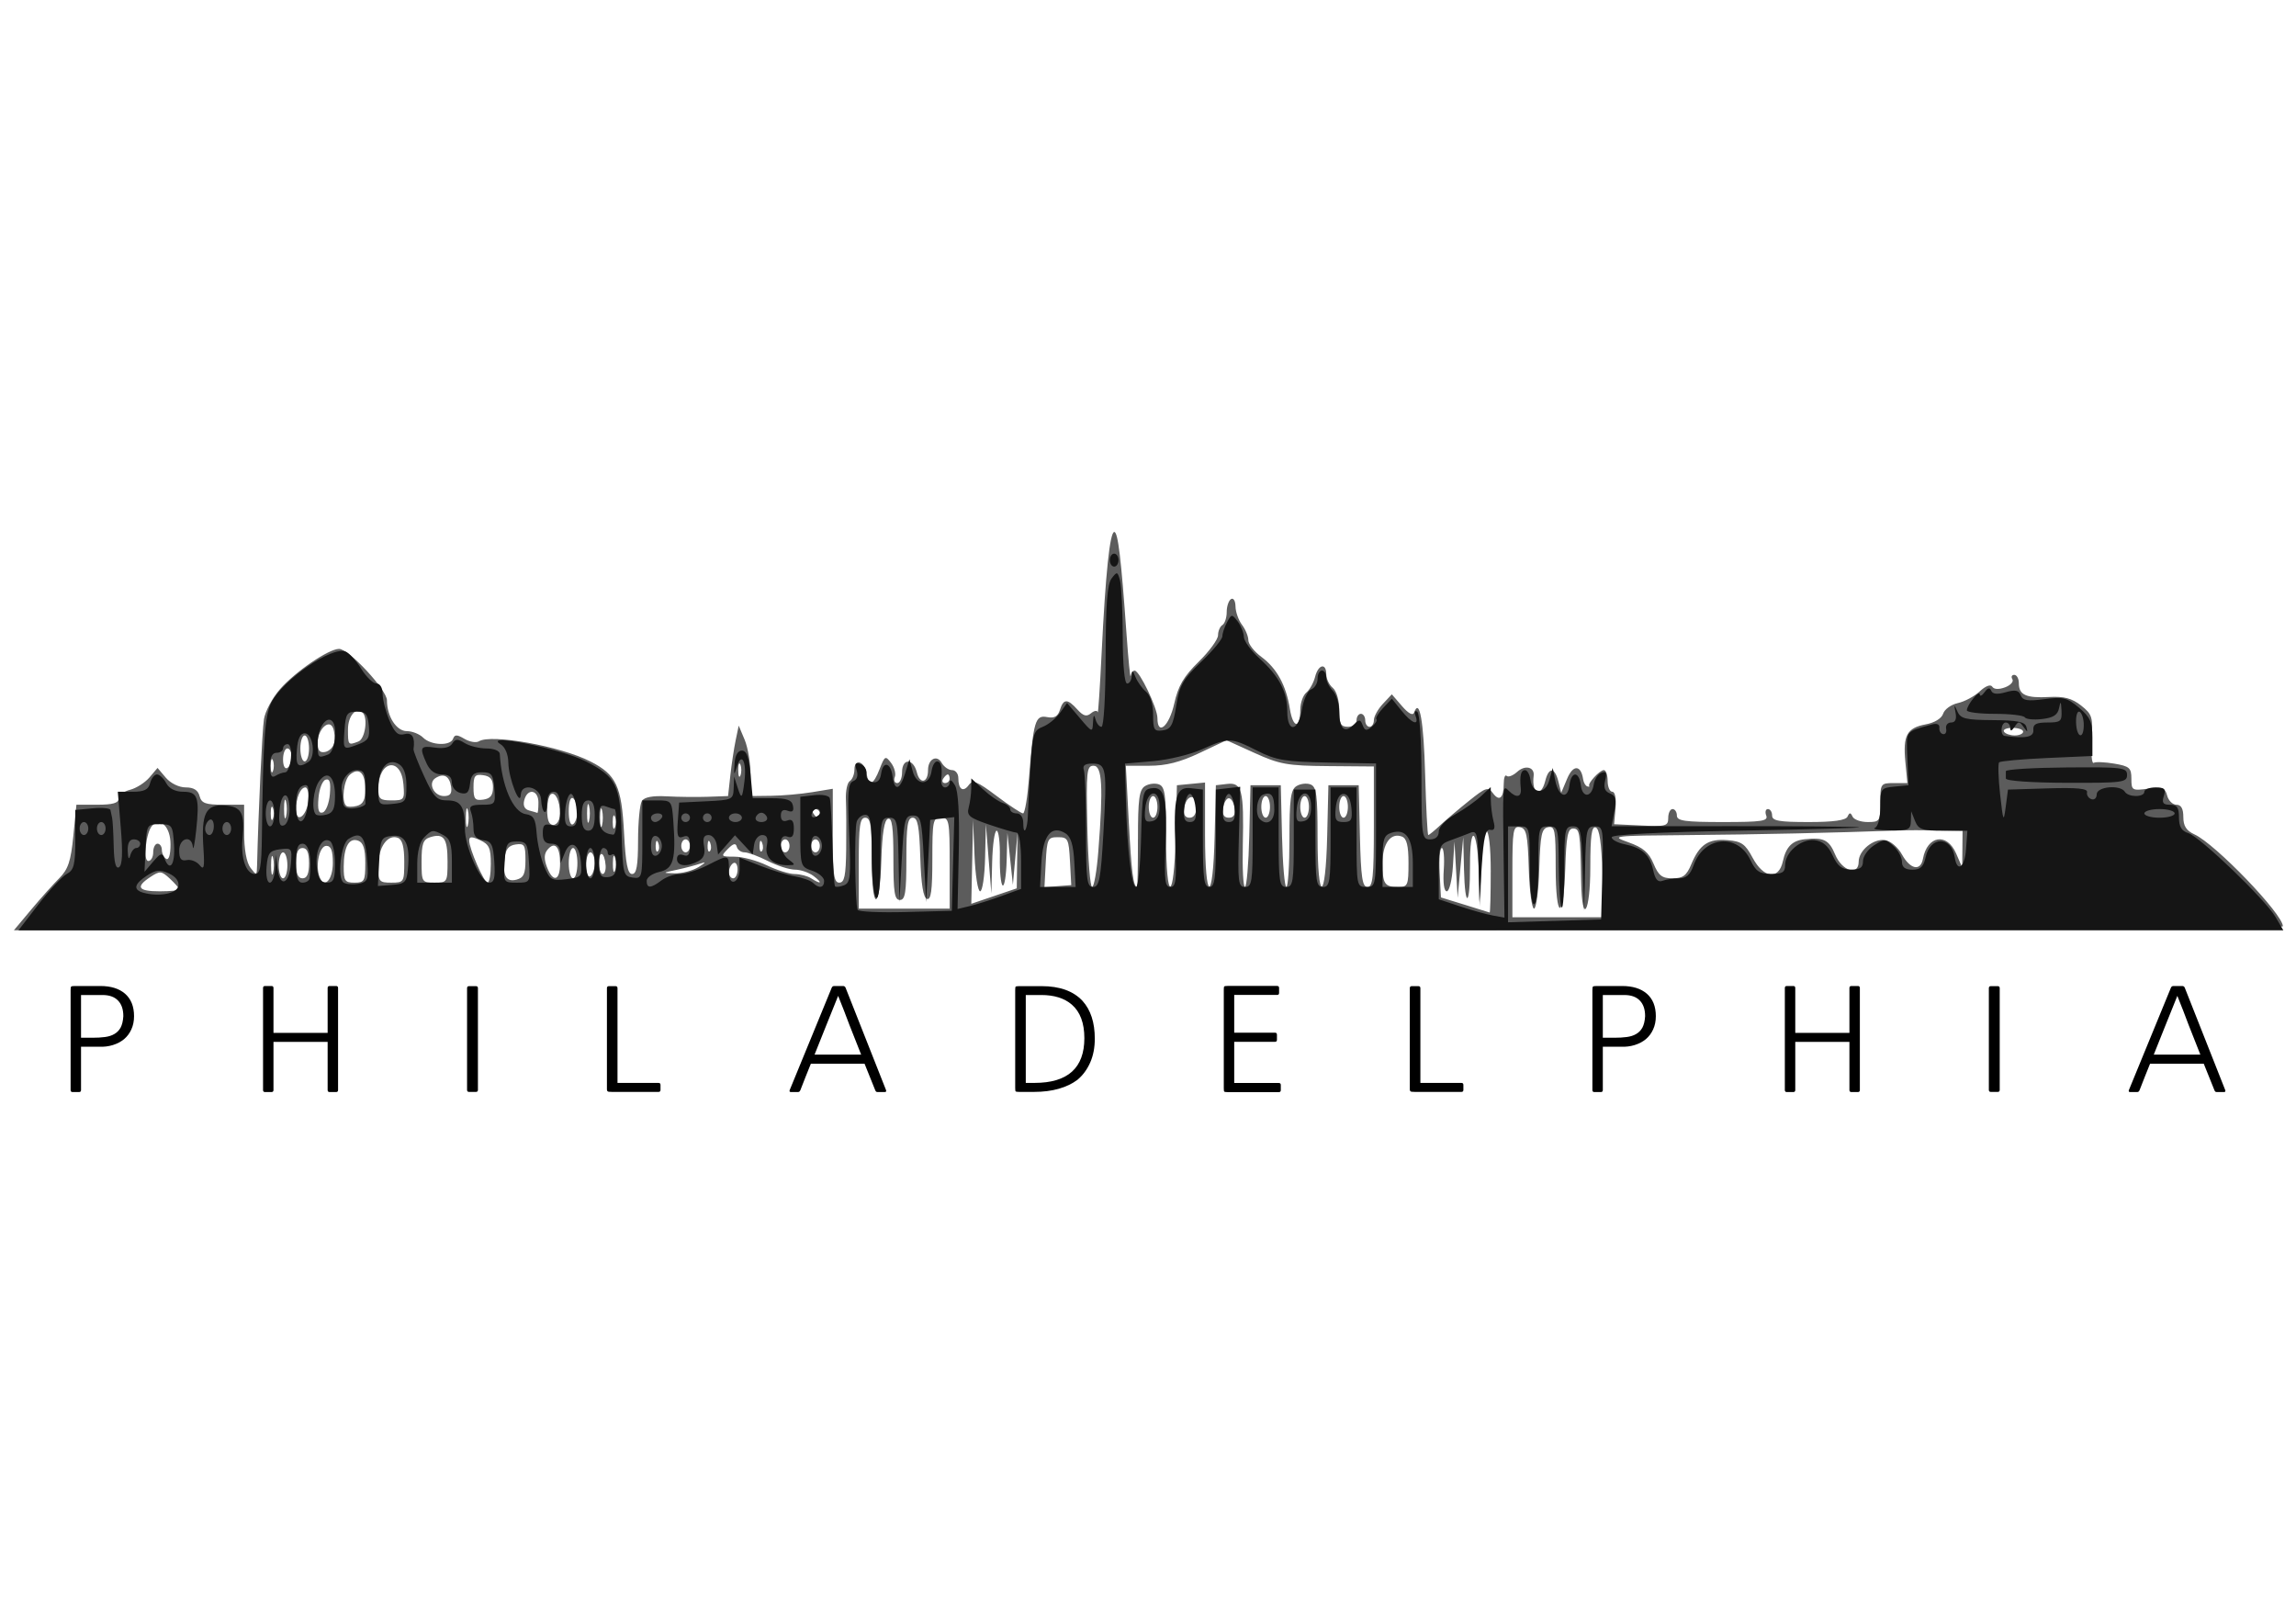 <?xml version="1.0" encoding="UTF-8" standalone="no"?>
<!-- Created with Inkscape (http://www.inkscape.org/) -->

<svg
   xmlns:dc="http://purl.org/dc/elements/1.1/"
   xmlns:cc="http://creativecommons.org/ns#"
   xmlns:rdf="http://www.w3.org/1999/02/22-rdf-syntax-ns#"
   xmlns:svg="http://www.w3.org/2000/svg"
   xmlns="http://www.w3.org/2000/svg"
   xmlns:sodipodi="http://sodipodi.sourceforge.net/DTD/sodipodi-0.dtd"
   xmlns:inkscape="http://www.inkscape.org/namespaces/inkscape"
   width="1052.362"
   height="744.094"
   id="svg5622"
   version="1.1"
   inkscape:version="0.48+devel r9772"
   sodipodi:docname="New document 27">
  <defs
     id="defs5624" />
  <sodipodi:namedview
     id="base"
     pagecolor="#ffffff"
     bordercolor="#666666"
     borderopacity="1.0"
     inkscape:pageopacity="0.0"
     inkscape:pageshadow="2"
     inkscape:zoom="0.95014816"
     inkscape:cx="526.18109"
     inkscape:cy="372.04724"
     inkscape:document-units="px"
     inkscape:current-layer="layer1"
     showgrid="false"
     inkscape:window-width="1446"
     inkscape:window-height="862"
     inkscape:window-x="-1"
     inkscape:window-y="0"
     inkscape:window-maximized="0" />
  <g
     inkscape:label="Layer 1"
     inkscape:groupmode="layer"
     id="layer1"
     transform="translate(0,-308.268)">
    <g
       id="g5702"
       transform="translate(-1.5647567e-5,-1.194)">
      <g
         transform="matrix(1.984,0,0,1.984,-962.166,-386.646)"
         id="g5641">
        <path
           inkscape:connector-curvature="0"
           id="path5645"
           d="m 492.149,560.988 c 2.188,-2.612 5.118,-5.889 6.511,-7.282 2.046,-2.045 2.67,-3.919 3.244,-9.75 l 0.711,-7.218 4.871,0 c 3.494,0 4.871,-0.393 4.871,-1.392 0,-0.765 1.184,-1.689 2.632,-2.052 1.448,-0.363 3.473,-1.65 4.5,-2.858 l 1.868,-2.198 1.91,2.25 c 1.103,1.3 3.044,2.25 4.594,2.25 1.842,0 2.847,0.627 3.206,2 0.433,1.656 1.364,2 5.406,2 l 4.883,0 0,6.309 c 0,3.999 0.538,7.02 1.468,8.25 1.418,1.875 1.47,1.856 1.528,-0.559 0.296,-12.352 1.181,-31.129 1.593,-33.771 0.28,-1.799 1.95,-4.916 3.71,-6.925 3.564,-4.068 11.251,-9.306 13.646,-9.298 2.24,0.008 11.054,9.477 11.054,11.876 0,3.718 2.192,7.119 4.589,7.119 1.247,0 2.943,0.675 3.768,1.5 1.819,1.819 6.302,1.981 6.929,0.25 0.36,-0.995 0.896,-0.988 2.624,0.034 1.194,0.706 2.694,0.961 3.332,0.566 2.851,-1.762 18.856,1.129 25.764,4.653 5.972,3.046 7.202,5.666 7.771,16.537 0.37,7.08 0.838,9.46 1.859,9.46 1.033,0 1.367,-1.879 1.379,-7.75 0.008,-4.263 0.401,-8.359 0.873,-9.103 0.572,-0.903 2.479,-1.264 5.735,-1.086 2.682,0.147 6.971,0.193 9.531,0.103 l 4.653,-0.164 0.525,-4.75 c 0.289,-2.612 0.842,-6.273 1.23,-8.135 l 0.705,-3.385 1.367,3.25 c 0.752,1.788 1.367,5.449 1.367,8.135 l 0,4.885 4.75,-0.06 c 2.612,-0.033 6.888,-0.411 9.5,-0.841 l 4.75,-0.782 0,10.841 c 0,8.97 0.259,10.841 1.5,10.841 1.196,0 1.52,-1.571 1.597,-7.75 0.053,-4.263 0.022,-9.392 -0.069,-11.398 -0.091,-2.007 0.315,-3.946 0.903,-4.309 0.588,-0.363 1.069,-1.572 1.069,-2.685 0,-2.68 2.404,-1.853 2.82,0.971 0.454,3.083 1.541,2.692 3,-1.078 1.181,-3.051 1.343,-3.137 2.651,-1.403 0.766,1.016 1.15,2.478 0.854,3.25 -0.296,0.772 -0.04,1.403 0.569,1.403 0.609,0 1.107,-1.125 1.107,-2.5 0,-3.297 2.591,-3.266 3.421,0.041 0.706,2.813 2.579,2.42 2.579,-0.541 0,-2.583 2.06,-3.645 3.181,-1.64 0.505,0.902 1.571,1.64 2.368,1.64 0.798,0 1.45,0.825 1.45,1.833 0,2.622 1.121,3.383 2.402,1.632 0.939,-1.284 1.881,-0.917 6.449,2.516 2.942,2.211 5.688,4.02 6.102,4.02 0.414,0 1.041,-3.755 1.393,-8.344 0.997,-12.974 1.429,-14.421 4.149,-13.901 1.69,0.323 2.486,-0.121 2.974,-1.657 0.831,-2.618 1.73,-2.641 4.028,-0.101 1.378,1.523 2.126,1.731 3.155,0.878 0.742,-0.615 1.437,-0.726 1.546,-0.246 0.109,0.48 0.517,-5.653 0.907,-13.628 0.897,-18.332 1.907,-28 2.923,-28 0.855,0 1.589,6.116 2.822,23.5 0.429,6.05 0.863,10.438 0.965,9.75 0.102,-0.688 0.523,-1.238 0.935,-1.223 1.125,0.041 5.25,8.653 5.25,10.961 0,4.219 2.705,1.906 3.873,-3.312 0.931,-4.159 2.168,-6.282 5.659,-9.708 2.457,-2.412 4.468,-5.165 4.468,-6.118 0,-0.953 0.45,-2.011 1,-2.351 0.55,-0.34 1,-1.69 1,-3 0,-1.31 0.45,-2.66 1,-3 0.554,-0.342 1.014,0.412 1.032,1.691 0.018,1.27 0.693,3.183 1.5,4.25 0.808,1.068 1.468,2.67 1.468,3.562 0,0.891 1.343,2.613 2.983,3.827 3.596,2.659 5.734,6.555 6.613,12.047 0.721,4.508 2.404,4.639 2.404,0.187 0,-1.55 0.631,-3.342 1.402,-3.982 0.771,-0.64 1.68,-2.27 2.019,-3.622 0.724,-2.886 2.579,-3.304 2.579,-0.581 0,1.033 0.675,2.438 1.5,3.122 0.861,0.715 1.5,2.896 1.5,5.122 0,3.211 0.344,3.878 2,3.878 1.111,0 2,-0.667 2,-1.5 0,-0.825 0.45,-1.5 1,-1.5 0.55,0 1,0.675 1,1.5 0,0.825 0.45,1.5 1,1.5 0.55,0 1,-0.694 1,-1.542 0,-0.848 0.933,-2.535 2.072,-3.75 l 2.072,-2.208 2.354,2.72 c 1.48,1.711 2.516,2.267 2.791,1.5 1.253,-3.502 2.213,1.888 2.555,14.344 0.21,7.665 0.536,13.936 0.724,13.936 0.188,0 1.426,-1.012 2.753,-2.25 1.326,-1.238 4.334,-3.79 6.683,-5.672 3.856,-3.089 4.389,-3.261 5.483,-1.766 1.492,2.04 2.513,1.168 2.513,-2.146 0,-1.375 0.301,-2.199 0.669,-1.831 0.368,0.368 1.465,-0.051 2.437,-0.931 1.836,-1.662 4.055,-1.124 3.802,0.921 -0.517,4.188 1.683,5.152 2.681,1.175 0.815,-3.245 2.199,-3.19 3.031,0.122 l 0.658,2.622 1.386,-3.297 c 1.366,-3.248 3.188,-3.163 3.677,0.172 0.111,0.759 0.53,1.493 0.931,1.631 0.4,0.138 0.616,0.094 0.478,-0.096 -0.414,-0.574 2.429,-3.654 3.372,-3.654 0.483,0 0.878,1.125 0.878,2.5 0,1.375 0.484,2.5 1.077,2.5 0.635,0 0.943,1.536 0.75,3.75 l -0.327,3.75 6.25,0.298 c 5.729,0.273 6.25,0.127 6.25,-1.75 0,-1.126 0.45,-2.048 1,-2.048 0.55,0 1,0.675 1,1.5 0,1.239 1.845,1.5 10.607,1.5 9.018,0 10.521,-0.225 10.031,-1.5 -0.317,-0.825 -0.14,-1.5 0.393,-1.5 0.533,0 0.969,0.675 0.969,1.5 0,1.215 1.602,1.5 8.417,1.5 5.756,0 8.601,-0.395 9,-1.25 0.467,-1 0.7,-1 1.167,0 0.321,0.688 1.896,1.25 3.5,1.25 2.79,0 2.917,-0.195 2.917,-4.5 0,-4.374 0.088,-4.5 3.127,-4.5 l 3.127,0 -0.471,-4.903 c -0.588,-6.116 0.352,-7.844 4.71,-8.661 2.065,-0.387 3.67,-1.374 4.018,-2.471 0.319,-1.004 1.848,-2.104 3.399,-2.445 1.551,-0.341 3.828,-1.559 5.061,-2.707 1.35,-1.257 2.497,-1.685 2.885,-1.076 0.399,0.627 1.525,0.682 2.958,0.146 1.273,-0.476 2.034,-1.319 1.691,-1.874 -0.343,-0.555 -0.147,-1.008 0.436,-1.008 0.582,0 1.059,0.873 1.059,1.941 0,2.703 1.662,3.459 6.982,3.177 3.466,-0.184 5.273,0.295 7.385,1.956 2.575,2.026 2.77,2.656 2.465,7.97 -0.183,3.174 0.022,5.55 0.455,5.281 0.433,-0.269 2.57,-0.188 4.75,0.181 3.521,0.595 3.963,0.984 3.963,3.487 0,2.691 0.172,2.794 3.854,2.3 3.309,-0.444 3.932,-0.218 4.406,1.595 0.304,1.162 1.269,2.112 2.146,2.112 1.084,0 1.594,0.908 1.594,2.839 0,2.07 0.688,3.153 2.539,3.996 4.861,2.215 20.461,18.42 20.461,21.254 0,0.545 -105.269,0.91 -262.093,0.91 l -262.093,0 3.978,-4.75 z m 362.993,-8.419 c -0.197,-7.035 -0.67,-10.297 -1.535,-10.583 -0.942,-0.312 -1.25,1.948 -1.25,9.169 0,10.612 -1.927,13.654 -2.111,3.333 -0.205,-11.497 -0.321,-12.25 -1.889,-12.25 -1.204,0 -1.557,1.822 -1.788,9.25 -0.382,12.285 -2.212,12.017 -2.212,-0.323 0,-8.578 -0.182,-9.539 -1.75,-9.239 -1.49,0.285 -1.793,1.705 -2.038,9.573 -0.158,5.081 -0.704,9.239 -1.212,9.239 -0.509,0 -1.054,-4.157 -1.212,-9.239 -0.245,-7.868 -0.547,-9.288 -2.038,-9.573 -1.577,-0.302 -1.75,0.708 -1.75,10.239 l 0,10.573 10.535,0 10.535,0 -0.285,-10.169 z m -25.785,-0.331 c 0,-12.164 -1.923,-12.818 -2.204,-0.75 l -0.204,8.75 -0.337,-8.25 c -0.41,-10.052 -2.082,-11.034 -2.046,-1.202 0.035,9.481 -1.164,10.232 -1.387,0.868 l -0.177,-7.417 -0.647,7 -0.647,7 -0.366,-6.5 -0.366,-6.5 -0.361,5.75 c -0.198,3.163 -0.832,5.75 -1.407,5.75 -0.635,0 -0.91,-1.964 -0.7,-5.001 0.191,-2.75 -0.013,-5 -0.453,-5 -0.44,3.4e-4 -0.665,2.569 -0.5,5.709 l 0.3,5.708 5.5,1.693 c 3.025,0.931 5.612,1.738 5.75,1.792 0.138,0.054 0.25,-4.177 0.25,-9.402 z m -125,-2 c 0,-9.833 -0.127,-10.5 -2,-10.5 -1.861,0 -2,0.667 -2,9.583 0,7.221 -0.308,9.481 -1.25,9.169 -0.85,-0.282 -1.342,-3.351 -1.538,-9.583 -0.227,-7.248 -0.594,-9.169 -1.75,-9.169 -1.181,0 -1.462,1.831 -1.462,9.5 0,7.778 -0.272,9.5 -1.5,9.5 -1.229,0 -1.5,-1.731 -1.5,-9.583 0,-7.221 -0.308,-9.481 -1.25,-9.169 -0.85,0.282 -1.342,3.351 -1.538,9.583 -0.382,12.181 -2.212,11.908 -2.212,-0.331 0,-7.778 -0.272,-9.5 -1.5,-9.5 -1.238,0 -1.5,1.833 -1.5,10.5 l 0,10.5 10.5,0 10.5,0 0,-10.5 z m 15.588,-0.591 0.088,-6.409 -0.535,6 -0.535,6 -0.635,-6 -0.635,-6 -0.168,6.309 c -0.092,3.47 -0.507,6.099 -0.922,5.843 -0.415,-0.256 -0.707,-3.208 -0.65,-6.559 0.057,-3.351 -0.279,-6.093 -0.746,-6.093 -0.468,0 -0.933,3.263 -1.034,7.25 l -0.183,7.25 -0.633,-8 -0.633,-8 -0.183,7.75 c -0.101,4.263 -0.615,7.75 -1.143,7.75 -0.528,0 -1.111,-3.712 -1.296,-8.25 l -0.337,-8.25 -0.204,9.689 -0.204,9.689 5.25,-1.781 5.25,-1.781 0.088,-6.409 z m -193.588,6.63 c 0,-0.254 -0.956,-1.352 -2.125,-2.441 -1.963,-1.828 -2.307,-1.861 -4.5,-0.424 -3.54,2.32 -2.897,3.326 2.125,3.326 2.475,0 4.5,-0.207 4.5,-0.461 z m 205.793,-6.505 c -0.274,-5.158 -0.463,-5.534 -2.793,-5.534 -2.343,0 -2.519,0.362 -2.8,5.77 l -0.3,5.77 3.094,-0.236 3.094,-0.236 -0.293,-5.534 z m 6.552,-2.284 c 1.16,-14.902 0.891,-19.75 -1.096,-19.752 -1.598,-10e-4 -1.724,1.216 -1.447,14 0.166,7.701 0.662,14.002 1.102,14.002 0.439,0 1.088,-3.712 1.441,-8.25 z m 9.154,-2.884 c 0,-9.159 0.287,-11.318 1.614,-12.16 0.888,-0.563 2.35,-0.741 3.25,-0.396 1.384,0.531 1.636,2.406 1.636,12.159 0,15.362 1.849,15.18 2.218,-0.219 l 0.282,-11.75 3.25,-0.313 3.25,-0.313 0,12.063 c 0,15.768 1.841,16.028 2.218,0.313 l 0.282,-11.75 2.628,-0.305 c 3.402,-0.394 3.883,1.497 3.594,14.117 -0.122,5.328 0.101,9.687 0.496,9.687 0.395,-7e-5 0.845,-5.288 1,-11.75 l 0.282,-11.75 3.5,0 3.5,0 0.282,11.75 c 0.155,6.463 0.605,11.751 1,11.751 0.395,7.2e-4 0.718,-5.01 0.718,-11.135 0,-9.159 0.287,-11.318 1.614,-12.16 0.888,-0.563 2.35,-0.741 3.25,-0.396 1.384,0.531 1.636,2.406 1.636,12.159 0,15.362 1.849,15.18 2.218,-0.219 l 0.282,-11.75 3.5,0 3.5,0 0.282,11.75 c 0.229,9.537 0.558,11.75 1.75,11.75 1.221,0 1.468,-2.347 1.468,-13.918 l 0,-13.918 -10.526,-0.085 c -9.415,-0.076 -11.213,-0.396 -17.022,-3.03 l -6.495,-2.945 -6.228,2.946 c -4.499,2.128 -7.727,2.947 -11.628,2.947 l -5.4,7.9e-4 0.695,13.169 c 0.601,11.375 1.046,14.826 1.913,14.832 0.105,7.2e-4 0.191,-5.01 0.191,-11.135 z m 62.5,5.603 c 0,-4.015 -0.415,-5.691 -1.513,-6.112 -2.579,-0.99 -4.487,1.604 -4.487,6.099 0,4.849 0.459,5.544 3.667,5.544 2.163,0 2.333,-0.403 2.333,-5.531 z m -248.5,-0.052 c 0,-2.815 -0.422,-3.917 -1.5,-3.917 -1.592,0 -2.587,4.529 -1.574,7.168 1.083,2.821 3.074,0.715 3.074,-3.251 z m 7.5,0.052 c 0,-3.232 -0.459,-4.707 -1.601,-5.146 -2.13,-0.817 -3.365,1.345 -3.384,5.927 -0.014,3.337 0.26,3.75 2.485,3.75 2.299,0 2.5,-0.365 2.5,-4.531 z m 9,-0.362 c 0,-3.384 -0.454,-5.067 -1.471,-5.458 -2.364,-0.907 -4.529,2.162 -4.529,6.422 0,3.698 0.176,3.929 3,3.929 2.925,0 3,-0.123 3,-4.893 z m 10,-0.048 c 0,-5.32 -0.885,-6.548 -4.009,-5.556 -1.634,0.518 -1.991,1.518 -1.991,5.565 0,4.814 0.072,4.933 3,4.933 2.929,0 3,-0.118 3,-4.941 z m 10,0.602 c 0,-3.658 -0.392,-4.518 -2.5,-5.479 -1.922,-0.876 -2.5,-0.857 -2.5,0.079 0,1.909 3.415,9.731 4.25,9.735 0.412,0.002 0.75,-1.949 0.75,-4.336 z m 8,-0.847 c 0,-3.527 -0.242,-3.919 -2.25,-3.633 -1.63,0.232 -2.339,1.1 -2.575,3.154 -0.468,4.089 0.37,5.597 2.763,4.971 1.643,-0.43 2.061,-1.341 2.061,-4.492 z m 66.559,3.654 c -1.068,-0.807 -2.998,-1.468 -4.29,-1.468 -1.292,0 -4.113,-0.9 -6.269,-2 -2.156,-1.1 -4.58,-2 -5.387,-2 -0.807,0 -1.612,-0.575 -1.79,-1.279 -0.234,-0.925 -0.807,-0.787 -2.073,0.5 -1.672,1.699 -1.602,1.779 1.562,1.779 1.822,0 5.175,0.9 7.452,2 2.277,1.1 5.174,2.007 6.438,2.015 1.264,0.008 2.973,0.452 3.798,0.985 2.323,1.501 2.732,1.112 0.559,-0.532 z m -124.87,-4.218 c -0.252,-0.963 -0.457,-0.175 -0.457,1.75 0,1.925 0.206,2.712 0.457,1.75 0.252,-0.963 0.252,-2.538 0,-3.5 z m 3.311,1.75 c 0,-1.65 -0.45,-3 -1,-3 -0.55,0 -1,1.35 -1,3 0,1.65 0.45,3 1,3 0.55,0 1,-1.35 1,-3 z m 5,-0.5 c 0,-2.444 -0.452,-3.5 -1.5,-3.5 -1.048,0 -1.5,1.056 -1.5,3.5 0,2.444 0.452,3.5 1.5,3.5 1.048,0 1.5,-1.056 1.5,-3.5 z m 58,0.059 c 0,-3.88 -1.218,-5.207 -2.908,-3.17 -0.793,0.956 -0.835,2.156 -0.138,3.989 1.406,3.697 3.046,3.256 3.046,-0.819 z m 4,-0.059 c 0,-1.925 -0.45,-3.5 -1,-3.5 -0.55,0 -1,1.575 -1,3.5 0,1.925 0.45,3.5 1,3.5 0.55,0 1,-1.575 1,-3.5 z m 4,-0.059 c 0,-1.343 -0.45,-2.441 -1,-2.441 -0.55,0 -1,1.377 -1,3.059 0,1.785 0.417,2.802 1,2.441 0.55,-0.34 1,-1.716 1,-3.059 z m 33,1.5 c 0,-1.132 -0.45,-1.781 -1,-1.441 -0.55,0.34 -1,1.266 -1,2.059 0,0.793 0.45,1.441 1,1.441 0.55,0 1,-0.927 1,-2.059 z m 220.332,-1.191 c 1.915,-4.581 3.936,-5.928 8.349,-5.565 3.254,0.268 4.116,0.869 5.82,4.062 2.554,4.785 6.025,5.193 6.985,0.822 0.735,-3.348 2.149,-4.782 5.015,-5.087 4.46,-0.474 5.643,0.115 7.064,3.518 1.61,3.852 5.436,5.017 5.436,1.655 0,-2.591 3.406,-5.379 6.092,-4.985 1.258,0.184 2.99,1.658 3.914,3.33 1.899,3.439 4.293,3.933 4.838,1 1,-5.388 5.545,-6.129 7.665,-1.25 l 1.413,3.25 0.039,-4.25 0.039,-4.25 -5.75,-0.093 c -3.163,-0.051 -7.55,-0.025 -9.75,0.059 -13.371,0.505 -32.347,0.919 -48,1.046 -17.501,0.142 -17.879,0.189 -13.65,1.684 3.33,1.177 4.681,2.331 5.763,4.921 1.157,2.769 1.954,3.383 4.387,3.383 2.409,0 3.231,-0.617 4.332,-3.25 z m -250.812,0.27 c -0.228,-3.088 -1.52,-3.672 -1.52,-0.687 0,1.467 0.375,2.667 0.833,2.667 0.458,0 0.767,-0.891 0.687,-1.98 z m 2.173,-1.751 c -0.254,-0.973 -0.478,-0.419 -0.498,1.231 -0.02,1.65 0.187,2.446 0.461,1.769 0.274,-0.677 0.291,-2.027 0.037,-3 z m 19.307,2.126 c 1.638,-1.005 1.81,-1.291 0.5,-0.83 -1.1,0.387 -3.575,1.042 -5.5,1.454 -3.44,0.737 -3.448,0.751 -0.5,0.83 1.65,0.044 4.125,-0.611 5.5,-1.454 z m -126,-3.395 c 0,-1.1 0.45,-2 1,-2 0.55,0 1,0.648 1,1.441 0,0.793 0.45,1.719 1,2.059 0.602,0.372 1,-0.954 1,-3.334 0,-3.978 -2.251,-6.315 -4.204,-4.362 -1.444,1.444 -2.208,8.196 -0.927,8.196 0.622,0 1.131,-0.9 1.131,-2 z m 116.683,-2.188 c -0.319,-0.798 -0.556,-0.561 -0.604,0.604 -0.043,1.054 0.193,1.645 0.525,1.312 0.332,-0.332 0.368,-1.195 0.079,-1.917 z m 7.317,0.688 c 0,-0.825 -0.45,-1.5 -1,-1.5 -0.55,0 -1,0.675 -1,1.5 0,0.825 0.45,1.5 1,1.5 0.55,0 1,-0.675 1,-1.5 z m 4.683,-0.688 c -0.319,-0.798 -0.556,-0.561 -0.604,0.604 -0.043,1.054 0.193,1.645 0.525,1.312 0.332,-0.332 0.368,-1.195 0.079,-1.917 z m 12,0 c -0.319,-0.798 -0.556,-0.561 -0.604,0.604 -0.043,1.054 0.193,1.645 0.525,1.312 0.332,-0.332 0.368,-1.195 0.079,-1.917 z m 6.317,0.688 c 0,-0.825 -0.45,-1.5 -1,-1.5 -0.55,0 -1,0.675 -1,1.5 0,0.825 0.45,1.5 1,1.5 0.55,0 1,-0.675 1,-1.5 z m 7,0 c 0,-0.825 -0.45,-1.5 -1,-1.5 -0.55,0 -1,0.675 -1,1.5 0,0.825 0.45,1.5 1,1.5 0.55,0 1,-0.675 1,-1.5 z m -81.311,-8.25 c -0.252,-0.963 -0.457,-0.175 -0.457,1.75 0,1.925 0.206,2.712 0.457,1.75 0.252,-0.963 0.252,-2.538 0,-3.5 z m 31,0 c -0.252,-0.963 -0.457,-0.175 -0.457,1.75 0,1.925 0.206,2.712 0.457,1.75 0.252,-0.963 0.252,-2.538 0,-3.5 z m 2.973,1.5 c -0.277,-0.688 -0.504,-0.125 -0.504,1.25 0,1.375 0.227,1.938 0.504,1.25 0.277,-0.688 0.277,-1.812 0,-2.5 z m -12.662,-0.727 c 0,-2.777 -1.09,-5.085 -2.105,-4.458 -1.024,0.633 -1.219,5.778 -0.256,6.741 1.026,1.026 2.361,-0.265 2.361,-2.283 z m 4,-0.523 c 0,-1.31 -0.45,-2.66 -1,-3 -0.596,-0.369 -1,0.843 -1,3 0,2.157 0.404,3.369 1,3 0.55,-0.34 1,-1.69 1,-3 z m 2.689,-1.25 c -0.252,-0.963 -0.457,-0.175 -0.457,1.75 0,1.925 0.206,2.712 0.457,1.75 0.252,-0.963 0.252,-2.538 0,-3.5 z m -73.027,0.5 c -0.277,-0.688 -0.504,-0.125 -0.504,1.25 0,1.375 0.227,1.938 0.504,1.25 0.277,-0.688 0.277,-1.812 0,-2.5 z m 3.027,-1.5 c -0.252,-0.963 -0.457,-0.175 -0.457,1.75 0,1.925 0.206,2.712 0.457,1.75 0.252,-0.963 0.252,-2.538 0,-3.5 z m 5.124,-0.077 c 0.172,-1.745 -0.117,-3.173 -0.643,-3.173 -1.152,0 -2.17,2.423 -2.17,5.165 0,3.249 2.468,1.501 2.813,-1.992 z m 118.187,2.827 c 0,-0.55 -0.477,-1 -1.059,-1 -0.582,0 -0.781,0.45 -0.441,1 0.34,0.55 0.816,1 1.059,1 0.243,0 0.441,-0.45 0.441,-1 z m 78,-1.5 c 0,-1.375 -0.45,-2.5 -1,-2.5 -0.55,0 -1,1.125 -1,2.5 0,1.375 0.45,2.5 1,2.5 0.55,0 1,-1.125 1,-2.5 z m 9,-0.083 c 0,-3.133 -2.348,-2.79 -2.82,0.412 -0.212,1.442 0.208,2.172 1.25,2.172 1.021,0 1.57,-0.903 1.57,-2.583 z m 8.82,0.333 c -0.176,-1.238 -0.77,-2.25 -1.32,-2.25 -0.55,0 -1.144,1.012 -1.32,2.25 -0.22,1.548 0.192,2.25 1.32,2.25 1.128,0 1.539,-0.702 1.32,-2.25 z m 8.18,-0.25 c 0,-1.375 -0.45,-2.5 -1,-2.5 -0.55,0 -1,1.125 -1,2.5 0,1.375 0.45,2.5 1,2.5 0.55,0 1,-1.125 1,-2.5 z m 9,0 c 0,-1.375 -0.45,-2.5 -1,-2.5 -0.55,0 -1,1.125 -1,2.5 0,1.375 0.45,2.5 1,2.5 0.55,0 1,-1.125 1,-2.5 z m 9,0 c 0,-1.375 -0.45,-2.5 -1,-2.5 -0.55,0 -1,1.125 -1,2.5 0,1.375 0.45,2.5 1,2.5 0.55,0 1,-1.125 1,-2.5 z m -235.183,-2.933 c 0.233,-2.775 -0.033,-3.663 -1,-3.345 -0.724,0.238 -1.459,2.133 -1.633,4.211 -0.233,2.775 0.033,3.663 1,3.345 0.724,-0.238 1.459,-2.133 1.633,-4.211 z m 48.183,1.933 c 0,-2.975 -2.531,-3.402 -3.276,-0.553 -0.33,1.262 0.069,2.101 1.133,2.384 0.903,0.24 1.755,0.489 1.893,0.553 0.138,0.064 0.25,-1.009 0.25,-2.384 z m -40,-3.058 c 0,-3.8 -1.422,-5.167 -3.544,-3.406 -1.414,1.173 -2.025,6.062 -0.898,7.188 0.307,0.307 1.432,0.329 2.5,0.05 1.431,-0.374 1.942,-1.382 1.942,-3.832 z m 8.81,-1.184 c -0.532,-6.419 -5.759,-5.524 -5.795,0.992 -0.013,2.404 0.369,2.75 3.045,2.75 2.924,0 3.047,-0.167 2.75,-3.742 z m 20.69,0.742 c 0,-1.831 -0.602,-2.585 -2.25,-2.82 -1.923,-0.273 -2.25,0.136 -2.25,2.82 0,2.683 0.327,3.093 2.25,2.82 1.648,-0.234 2.25,-0.988 2.25,-2.82 z m -9.68,-0.172 c -0.36,-2.449 -1.702,-3.187 -3.603,-1.982 -1.813,1.149 -0.394,4.154 1.96,4.154 1.446,0 1.878,-0.572 1.643,-2.172 z m 115.18,-1.828 c 0,-0.55 -0.198,-1 -0.441,-1 -0.243,0 -0.719,0.45 -1.059,1 -0.34,0.55 -0.141,1 0.441,1 0.582,0 1.059,-0.45 1.059,-1 z m -48.338,-3.25 c -0.277,-0.688 -0.504,-0.125 -0.504,1.25 0,1.375 0.227,1.938 0.504,1.25 0.277,-0.688 0.277,-1.812 0,-2.5 z m -108,-1 c -0.277,-0.688 -0.504,-0.125 -0.504,1.25 0,1.375 0.227,1.938 0.504,1.25 0.277,-0.688 0.277,-1.812 0,-2.5 z m 4.338,-0.809 c 0,-1.068 -0.45,-1.941 -1,-1.941 -0.55,0 -1,1.152 -1,2.559 0,1.451 0.433,2.292 1,1.941 0.55,-0.34 1,-1.491 1,-2.559 z m 4,-1.941 c 0,-1.65 -0.45,-3 -1,-3 -0.55,0 -1,1.35 -1,3 0,1.65 0.45,3 1,3 0.55,0 1,-1.35 1,-3 z m 5.823,-1.32 c 0.19,-0.988 0.078,-2.496 -0.25,-3.351 -0.882,-2.299 -3.573,0.236 -3.573,3.367 0,1.79 0.469,2.361 1.739,2.116 0.956,-0.184 1.894,-1.143 2.085,-2.132 z m 5.595,-0.287 c 1.528,-0.586 2.24,-5.401 0.984,-6.657 -1.472,-1.472 -3.402,0.723 -3.402,3.871 0,3.652 0.041,3.698 2.418,2.786 z m 384.582,-2.268 c 0,-0.481 -1.117,-0.875 -2.482,-0.875 -1.365,0 -2.238,0.394 -1.941,0.875 0.297,0.481 1.414,0.875 2.482,0.875 1.068,0 1.941,-0.394 1.941,-0.875 z"
           style="fill:#5c5c5c" />
        <path
           inkscape:connector-curvature="0"
           id="path5643"
           d="m 493.852,559.745 c 2.536,-3.296 5.488,-6.462 6.558,-7.035 1.638,-0.877 1.947,-2.128 1.947,-7.902 l 0,-6.86 4,-0.381 c 2.2,-0.21 4.056,-0.032 4.125,0.395 0.069,0.427 0.237,1.226 0.375,1.776 0.138,0.55 0.306,3.502 0.375,6.559 0.085,3.787 0.478,5.341 1.233,4.874 0.76,-0.47 0.889,-3.313 0.41,-9.059 l -0.698,-8.374 3.473,0 c 2.632,0 3.6,-0.484 3.996,-2 0.288,-1.1 0.999,-2 1.581,-2 0.582,0 1.54,0.9 2.129,2 0.686,1.281 2.094,2 3.919,2 3.393,0 3.827,1.302 2.999,9 -0.325,3.025 -0.665,4.713 -0.755,3.75 -0.266,-2.853 -3.163,-2.098 -3.163,0.823 0,1.921 0.444,2.482 1.75,2.214 0.963,-0.198 2.305,0.332 2.983,1.177 1.006,1.253 1.166,0.523 0.868,-3.959 -0.532,-7.996 0.534,-10.126 4.919,-9.83 3.931,0.265 4.687,1.704 4.109,7.826 -0.416,4.407 0.862,8 2.846,8 1.242,0 1.545,-1.624 1.636,-8.75 0.288,-22.633 0.67,-27.927 2.233,-30.948 2.711,-5.243 13.905,-12.911 17.072,-11.695 0.849,0.326 2.489,2.123 3.645,3.993 1.156,1.87 2.74,3.401 3.52,3.401 0.827,0 1.418,0.992 1.418,2.378 0,1.308 0.7,4.054 1.556,6.102 1.207,2.889 1.992,3.61 3.5,3.216 1.773,-0.464 2.474,0.707 2.086,3.484 -0.052,0.374 1.052,3.187 2.455,6.25 2.216,4.84 2.919,5.57 5.37,5.57 3.131,0 4.034,1.444 4.034,6.455 0,4.312 3.676,12.545 5.602,12.545 1.175,0 1.441,-1.048 1.203,-4.75 -0.26,-4.053 -0.635,-4.797 -2.555,-5.07 -1.604,-0.228 -2.25,-0.994 -2.25,-2.668 0,-1.292 -0.273,-3.06 -0.607,-3.93 -0.475,-1.237 0.083,-1.582 2.56,-1.582 3.049,0 3.156,-0.141 2.857,-3.75 -0.269,-3.251 -0.643,-3.75 -2.81,-3.75 -1.959,0 -2.566,0.572 -2.806,2.642 -0.239,2.063 -0.732,2.53 -2.25,2.133 -1.069,-0.28 -1.944,-1.356 -1.944,-2.392 0,-1.308 -0.715,-1.883 -2.339,-1.883 -1.537,0 -2.738,-0.874 -3.5,-2.547 -1.704,-3.739 -1.482,-4.154 1.95,-3.65 1.982,0.291 3.422,-0.044 3.969,-0.923 0.699,-1.123 1.234,-1.147 2.876,-0.13 1.109,0.688 3.373,1.25 5.031,1.25 1.707,0 3.043,0.542 3.082,1.25 0.403,7.32 3.055,13.484 5.988,13.919 1.83,0.272 2.281,1.07 2.531,4.484 0.167,2.284 0.946,5.688 1.73,7.564 1.317,3.152 1.705,3.378 5.107,2.981 3.543,-0.414 3.671,-0.565 3.379,-3.987 -0.359,-4.213 -2.421,-5.34 -3.741,-2.045 l -0.935,2.334 -0.063,-2.25 c -0.044,-1.562 -0.675,-2.25 -2.063,-2.25 -1.446,0 -2,-0.667 -2,-2.406 0,-1.914 0.409,-2.299 2,-1.883 1.761,0.46 2,0.031 2,-3.594 0,-2.993 -0.41,-4.117 -1.5,-4.117 -0.958,0 -1.5,0.963 -1.5,2.667 0,3.177 -1.22,2.398 -1.385,-0.885 -0.147,-2.911 -4.569,-3.948 -4.696,-1.101 -0.138,3.083 -2.823,-3.815 -2.874,-7.381 -0.027,-1.935 -0.737,-3.625 -1.795,-4.275 -4.354,-2.673 13.978,1.024 19.744,3.982 6.974,3.578 7.896,5.43 8.217,16.516 0.275,9.484 0.4,9.993 2.539,10.297 2.191,0.311 2.25,0.084 2.25,-8.75 l 0,-9.07 3.403,0 c 3.345,0 3.409,0.082 3.75,4.75 0.648,8.889 0.06,11.044 -3.212,11.763 -1.618,0.355 -2.942,1.285 -2.942,2.067 0,1.789 0.971,1.757 3.441,-0.111 1.068,-0.808 2.998,-1.468 4.29,-1.468 1.292,0 4.113,-0.9 6.269,-2 5.019,-2.56 5,-2.564 5,1.083 0,2.03 0.427,2.936 1.25,2.652 0.688,-0.237 1.236,-1.579 1.218,-2.983 l -0.032,-2.552 4.783,1.885 c 2.631,1.037 6.245,2.142 8.032,2.455 1.787,0.313 3.676,0.995 4.198,1.514 1.381,1.373 2.55,1.157 2.55,-0.472 0,-0.779 -1.238,-1.829 -2.75,-2.334 -2.698,-0.9 -2.75,-1.071 -2.75,-9.003 l 0,-8.085 3.221,-0.377 c 1.772,-0.207 3.381,0.094 3.577,0.669 0.196,0.575 0.466,5.316 0.602,10.536 0.135,5.219 0.419,9.662 0.63,9.874 0.211,0.211 1.141,0.093 2.065,-0.262 1.482,-0.569 1.622,-2.001 1.178,-12.068 -0.412,-9.334 -0.242,-11.524 0.93,-11.973 0.917,-0.352 1.206,-1.272 0.8,-2.549 -0.49,-1.543 -0.273,-1.86 0.949,-1.391 0.871,0.334 1.463,1.327 1.315,2.207 -0.147,0.88 0.485,1.755 1.405,1.945 1.118,0.23 1.781,-0.421 2,-1.964 0.429,-3.026 2.239,-2.574 2.644,0.66 0.436,3.484 1.698,3.17 2.892,-0.719 l 0.998,-3.25 0.768,2.8 c 0.919,3.353 3.864,3.312 4.345,-0.06 0.176,-1.232 0.738,-2.24 1.25,-2.24 0.976,0 1.281,1.319 0.983,4.25 -0.098,0.963 0.3,1.75 0.885,1.75 0.585,0 1.077,-0.562 1.093,-1.25 0.017,-0.688 0.554,-0.35 1.194,0.75 0.768,1.321 1.068,6.513 0.883,15.291 l -0.281,13.291 2.837,-0.683 c 1.56,-0.376 4.862,-1.42 7.337,-2.322 l 4.5,-1.639 0,-6.469 c 0,-3.618 -0.441,-6.487 -1,-6.51 -0.55,-0.023 -3.402,-0.859 -6.338,-1.86 -4.628,-1.577 -5.262,-2.103 -4.764,-3.959 0.316,-1.177 0.58,-3.171 0.588,-4.431 l 0.014,-2.29 2.75,2.552 c 1.512,1.403 3.538,2.802 4.5,3.108 0.963,0.306 1.75,0.976 1.75,1.489 0,0.513 0.675,0.933 1.5,0.933 0.872,0 1.5,0.907 1.5,2.167 0,3.241 0.983,1.633 1.068,-1.747 0.04,-1.606 0.309,-6.659 0.598,-11.23 0.474,-7.519 0.744,-8.394 2.828,-9.187 1.267,-0.482 3.052,-1.917 3.967,-3.189 l 1.662,-2.313 2.938,3.462 c 2.878,3.391 2.941,3.411 3.054,1 0.08,-1.695 0.258,-1.917 0.573,-0.712 0.252,0.963 0.874,1.75 1.384,1.75 0.53,0 0.94,-6.963 0.958,-16.25 0.024,-12.029 0.381,-16.711 1.377,-18.023 1.262,-1.663 1.383,-1.632 1.955,0.5 0.335,1.25 0.615,7.111 0.623,13.023 0.008,6.491 0.41,10.75 1.014,10.75 0.55,0 1.029,-0.787 1.063,-1.75 0.053,-1.463 0.199,-1.416 0.888,0.285 0.454,1.119 1.55,2.637 2.437,3.372 0.984,0.817 1.612,2.874 1.612,5.285 0,3.518 0.244,3.912 2.244,3.628 1.878,-0.267 2.384,-1.2 3.101,-5.722 0.739,-4.659 1.531,-6.049 5.756,-10.1 2.695,-2.584 4.899,-5.244 4.899,-5.913 0,-0.668 0.486,-2.123 1.079,-3.232 1.04,-1.943 1.13,-1.95 2.468,-0.184 0.764,1.008 1.403,2.609 1.421,3.558 0.018,0.949 1.653,3.199 3.633,5 4.527,4.115 6.398,7.691 6.398,12.225 0,5.063 2.561,4.694 3.39,-0.489 0.355,-2.221 1.313,-4.294 2.128,-4.607 0.815,-0.313 1.482,-1.421 1.482,-2.462 0,-1.041 0.45,-1.893 1,-1.893 0.55,0 1,0.707 1,1.571 0,0.864 0.675,2.246 1.5,3.071 0.825,0.825 1.5,3.016 1.5,4.87 0,3.96 1.249,5.096 3.322,3.022 1.311,-1.311 1.554,-1.299 2.092,0.103 0.497,1.296 0.886,1.357 2.121,0.332 0.832,-0.69 1.304,-1.464 1.048,-1.719 -0.255,-0.255 0.444,-1.429 1.553,-2.607 l 2.017,-2.144 2.21,2.75 c 2.414,3.004 4.199,3.661 3.254,1.198 -0.341,-0.89 -0.174,-1.291 0.393,-0.941 0.578,0.357 0.989,6.615 0.989,15.052 0,13.774 0.092,14.441 2,14.441 1.266,0 2,-0.667 2,-1.816 0,-1.056 1.57,-2.702 3.75,-3.931 2.062,-1.164 4.763,-3.064 6,-4.223 l 2.25,-2.108 0.014,2.789 c 0.008,1.534 0.29,3.821 0.628,5.082 0.439,1.639 0.221,2.209 -0.764,2 -1.052,-0.223 -1.511,1.717 -1.941,8.207 l -0.564,8.5 -0.186,-8.357 c -0.168,-7.524 -0.361,-8.286 -1.936,-7.648 -0.963,0.39 -2.987,1.157 -4.5,1.705 -2.605,0.943 -2.75,1.329 -2.75,7.317 l 0,6.322 4.906,1.63 c 2.698,0.896 6.112,1.848 7.587,2.116 l 2.681,0.486 -0.185,-13.285 c -0.245,-17.591 -0.256,-17.453 1.212,-15.985 1.724,1.724 2.954,1.478 2.748,-0.55 -0.298,-2.931 0.007,-4.25 0.983,-4.25 0.512,0 1.074,1.008 1.25,2.24 0.481,3.371 3.423,3.412 4.361,0.06 l 0.783,-2.8 0.588,2.917 c 0.758,3.763 2.847,4.474 3.266,1.111 0.417,-3.352 2.227,-3.352 2.644,0 0.374,3.007 2.531,2.811 2.986,-0.272 0.17,-1.148 0.963,-2.338 1.762,-2.645 1.103,-0.423 1.312,0.006 0.867,1.78 -0.412,1.643 -0.086,2.53 1.097,2.984 1.323,0.508 1.544,1.391 1.032,4.121 l -0.652,3.475 27.293,-0.025 c 15.011,-0.014 28.418,0.095 29.793,0.242 1.375,0.147 -10.888,0.503 -27.251,0.79 -18.769,0.33 -29.769,0.892 -29.8,1.522 -0.026,0.55 1.321,1.28 2.995,1.622 4.066,0.832 5.794,2.411 6.586,6.017 0.463,2.109 1.101,2.832 2.146,2.431 0.818,-0.314 2.531,-0.571 3.807,-0.571 1.666,0 2.608,-0.825 3.34,-2.926 2.383,-6.835 10.197,-7.603 13.176,-1.294 1.228,2.6 2.09,3.181 4.75,3.198 2.591,0.017 3.25,-0.384 3.25,-1.978 0,-3.039 3.673,-6.173 6.811,-5.811 1.899,0.219 3.13,1.259 4.189,3.539 1.152,2.48 2.138,3.233 4.25,3.25 2.08,0.016 2.75,-0.46 2.75,-1.955 0,-1.087 1.137,-2.722 2.526,-3.632 2.365,-1.55 2.651,-1.541 4.5,0.132 1.086,0.983 1.974,2.617 1.974,3.632 0,1.285 0.734,1.845 2.421,1.845 1.861,0 2.569,-0.674 3.061,-2.916 1.076,-4.898 5.935,-4.877 6.708,0.029 0.576,3.652 2.308,2.419 2.618,-1.862 l 0.307,-4.25 -5.59,0 c -4.862,0 -5.707,-0.293 -6.494,-2.25 l -0.904,-2.25 -0.063,2.25 c -0.057,2.02 -0.549,2.242 -4.813,2.171 -2.612,-0.043 -4.188,-0.306 -3.5,-0.583 0.731,-0.295 1.25,-2.311 1.25,-4.858 0,-4.18 0.129,-4.366 3.25,-4.667 l 3.25,-0.313 -0.244,-6.185 c -0.26,-6.61 -0.642,-6.08 5.638,-7.849 1.185,-0.334 1.84,-0.053 1.75,0.75 -0.08,0.706 0.305,1.367 0.855,1.468 0.55,0.101 0.868,-0.461 0.706,-1.25 -0.162,-0.789 0.359,-1.434 1.156,-1.434 0.964,0 1.307,-0.755 1.023,-2.25 -0.38,-2 -0.332,-2.034 0.427,-0.298 0.733,1.673 1.9,1.959 8.187,2 5.64,0.037 7.427,0.395 7.742,1.548 0.364,1.333 0.29,1.333 -0.666,0 -0.957,-1.333 -1.186,-1.333 -2.061,0 -0.658,1.003 -0.99,1.086 -1,0.25 -0.008,-0.688 -0.465,-1.25 -1.015,-1.25 -1.148,0 -1.386,2.948 -0.25,3.101 4.853,0.652 6.739,0.266 6.611,-1.351 -0.107,-1.35 0.636,-1.75 3.25,-1.75 3.063,0 3.376,-0.264 3.253,-2.75 -0.109,-2.198 -0.22,-2.319 -0.556,-0.603 -0.313,1.601 -1.311,2.251 -3.925,2.556 -1.928,0.225 -3.729,0.046 -4.003,-0.397 -0.274,-0.443 -3.397,-0.806 -6.939,-0.806 -3.543,0 -6.441,-0.364 -6.441,-0.809 0,-1.22 2.929,-4.844 2.984,-3.691 0.026,0.55 0.524,0.325 1.108,-0.5 0.736,-1.04 1.208,-1.143 1.54,-0.336 0.323,0.786 1.412,0.897 3.352,0.341 2.198,-0.63 3.011,-0.463 3.462,0.712 0.469,1.222 1.589,1.403 5.471,0.889 4.314,-0.572 5.242,-0.344 7.983,1.962 2.579,2.17 3.102,3.331 3.102,6.89 l 0,4.28 -10.503,0.467 c -5.776,0.257 -10.745,0.709 -11.041,1.005 -0.296,0.296 -0.194,3.632 0.227,7.414 0.702,6.306 0.809,6.544 1.291,2.876 l 0.525,-4 9.263,-0.288 c 6.648,-0.206 9.188,0.041 9,0.875 -0.144,0.639 0.3,1.369 0.987,1.621 0.688,0.252 1.25,-0.254 1.25,-1.125 0,-1.794 5.45,-2.283 6.5,-0.583 0.804,1.301 4.5,1.301 4.5,0 0,-0.55 1.155,-1 2.567,-1 2.112,0 2.455,0.354 1.933,2 -0.495,1.56 -0.18,2 1.433,2 1.62,0 2.067,0.635 2.067,2.933 0,2.118 0.594,3.121 2.14,3.612 2.752,0.874 17.803,15.328 20.167,19.368 l 1.806,3.088 -261.615,0 -261.615,0 4.612,-5.993 z m 361.289,-7.257 c 0.27,-10.236 0.187,-10.75 -1.75,-10.75 -1.892,0 -2.048,0.681 -2.243,9.75 l -0.209,9.75 -0.327,-9.75 c -0.299,-8.912 -0.496,-9.75 -2.291,-9.75 -1.816,0 -1.964,0.726 -1.964,9.667 0,5.317 -0.269,9.398 -0.598,9.069 -0.329,-0.329 -0.635,-4.679 -0.681,-9.667 -0.081,-8.794 -0.154,-9.069 -2.402,-9.069 -2.254,0 -2.319,0.254 -2.319,9 0,5.333 -0.407,9 -1,9 -0.593,0 -1,-3.667 -1,-9 0,-8.933 -0.018,-9 -2.5,-9 l -2.5,0 0,11.077 0,11.077 10.75,-0.327 10.75,-0.327 0.284,-10.75 z m -149.999,-2.07 0.285,-10.82 -2.785,0.32 -2.785,0.32 -0.464,9.5 -0.464,9.5 -0.536,-10 c -0.491,-9.155 -0.705,-10 -2.536,-10 -1.83,0 -2.047,0.852 -2.556,10 l -0.556,10 -0.194,-9.75 c -0.179,-9.019 -0.344,-9.75 -2.194,-9.75 -1.861,0 -2,0.667 -2,9.559 0,6.118 -0.36,9.337 -1,8.941 -0.55,-0.34 -1,-4.788 -1,-9.892 0,-7.537 -0.278,-9.274 -1.486,-9.274 -0.817,0 -1.712,0.715 -1.989,1.588 -0.581,1.832 -0.391,19.19 0.223,20.362 0.226,0.431 5.212,0.656 11.081,0.5 l 10.671,-0.283 0.285,-10.82 z m -178.972,5.081 c 0.205,-1.083 -0.624,-2.174 -2.201,-2.892 -2.055,-0.936 -3.008,-0.84 -5.071,0.512 -2.972,1.947 -3.239,3.281 -0.791,3.952 3.625,0.994 7.729,0.194 8.063,-1.572 z m 43.657,-5.309 c -0.42,-6.199 -1.384,-7.426 -4.36,-5.541 -1.765,1.118 -2.648,9.139 -1.111,10.089 0.621,0.384 2.173,0.499 3.448,0.255 2.06,-0.394 2.285,-0.928 2.023,-4.803 z m 9.354,1.544 c 0.572,-5.78 -0.53,-8.164 -3.609,-7.809 -2.554,0.294 -2.733,0.648 -3.012,5.95 l -0.297,5.637 3.297,-0.253 c 2.928,-0.225 3.333,-0.619 3.62,-3.526 z m 153.976,-1.642 c -0.216,-4.063 -0.791,-5.955 -2.05,-6.745 -3.205,-2.011 -5.213,0.426 -5.559,6.749 l -0.309,5.643 4.109,0 4.109,0 -0.3,-5.646 z m 6.709,-6.666 c 0.871,-15.1 0.702,-16.188 -2.522,-16.188 -1.766,0 -2.341,0.435 -1.986,1.5 0.275,0.825 0.5,7.238 0.5,14.251 0,11.181 0.203,12.751 1.649,12.75 1.405,-6.3e-4 1.755,-1.828 2.359,-12.313 z m 8.708,1.062 c 0.27,-10.752 0.381,-11.264 2.497,-11.565 2.956,-0.42 3.581,2.328 3.136,13.785 -0.292,7.517 -0.099,9.031 1.149,9.031 1.248,0 1.441,-1.514 1.149,-9.031 -0.465,-11.977 0.118,-14.188 3.636,-13.783 l 2.715,0.313 0,11.251 c 0,9.334 0.256,11.251 1.5,11.251 1.244,0 1.5,-1.917 1.5,-11.251 l 0,-11.251 2.812,-0.322 2.812,-0.322 -0.312,11.574 c -0.282,10.476 -0.146,11.574 1.438,11.572 1.565,-0.002 1.75,-1.217 1.75,-11.502 l 0,-11.5 3,0 3,0 0,11.5 c 0,10.285 0.185,11.5 1.75,11.501 1.563,0.001 1.75,-1.201 1.75,-11.25 l 0,-11.251 2.5,0 2.5,0 0,11.251 c 0,10.049 0.187,11.251 1.75,11.25 1.565,-10e-4 1.75,-1.216 1.75,-11.501 l 0,-11.5 3,0 3,0 0,11.5 c 0,11.259 0.047,11.5 2.25,11.499 2.228,-7.9e-4 2.25,-0.139 2.25,-14.264 l 0,-14.263 -11.239,-0.214 c -9.781,-0.186 -11.884,-0.541 -16.217,-2.736 -6.058,-3.07 -6.634,-3.085 -12.712,-0.338 -2.658,1.201 -7.758,2.439 -11.333,2.75 l -6.5,0.566 0.216,8.5 c 0.293,11.531 1.286,20 2.344,20 0.481,0 1.002,-5.062 1.157,-11.25 z m 62.783,5.872 c 0,-5.935 -1.578,-8.209 -4.952,-7.138 -1.761,0.559 -2.048,1.482 -2.048,6.583 l 0,5.933 3.5,0 3.5,0 0,-5.378 z m -262.84,1.128 0.16,-3.25 0.408,3.311 c 0.544,4.414 2.683,3.595 3.085,-1.181 0.299,-3.553 0.19,-3.699 -2.5,-3.344 -2.435,0.321 -2.855,0.865 -3.123,4.043 -0.179,2.115 0.139,3.671 0.75,3.671 0.583,0 1.132,-1.462 1.22,-3.25 z m 7.965,2.25 c 0.576,-4.606 -0.114,-8 -1.625,-8 -1.111,0 -1.5,1.167 -1.5,4.5 0,3.333 0.389,4.5 1.5,4.5 0.825,0 1.556,-0.45 1.625,-1 z m 5.875,-3.441 c 0,-2.443 -0.518,-4.761 -1.152,-5.153 -1.842,-1.138 -3.5,2.139 -3.046,6.022 0.314,2.689 0.884,3.572 2.308,3.572 1.57,0 1.891,-0.752 1.891,-4.441 z m 27,-0.524 c 0,-3.885 -0.421,-5.19 -1.934,-6 -2.502,-1.339 -2.635,-1.323 -4.494,0.536 -0.955,0.955 -1.571,3.307 -1.571,6 l 0,4.429 4,0 4,0 0,-4.965 z m 17.805,0.215 c -0.277,-4.319 -0.532,-4.75 -2.805,-4.75 -2.273,0 -2.528,0.431 -2.805,4.75 -0.302,4.714 -0.281,4.75 2.805,4.75 3.086,0 3.107,-0.036 2.805,-4.75 z m 15.195,0.25 c 0,-1.925 -0.45,-3.5 -1,-3.5 -0.55,0 -1,1.575 -1,3.5 0,1.925 0.45,3.5 1,3.5 0.55,0 1,-1.575 1,-3.5 z m 5,0.228 c 0,-1.643 -0.423,-2.585 -1,-2.228 -0.55,0.34 -1,0.141 -1,-0.441 0,-0.582 -0.45,-1.059 -1,-1.059 -0.55,0 -1,1.547 -1,3.438 0,2.821 0.359,3.411 2,3.287 1.496,-0.113 2,-0.868 2,-2.997 z M 522.956,549.137 c 1.247,3.25 2.501,1.46 2.205,-3.149 -0.292,-4.543 -0.435,-4.75 -3.305,-4.75 -2.939,0 -3.005,0.112 -3.255,5.5 l -0.255,5.5 1.997,-2.351 c 1.699,-2 2.089,-2.112 2.612,-0.75 z m -6.526,-2.399 c 0.51,0 0.927,-0.45 0.927,-1 0,-0.55 -0.675,-1 -1.5,-1 -0.998,0 -1.461,0.921 -1.384,2.75 0.071,1.692 0.292,2.077 0.573,1 0.252,-0.963 0.874,-1.75 1.384,-1.75 z m 121.427,-0.5 c 0,-1.008 -0.562,-2.021 -1.25,-2.25 -0.792,-0.264 -1.25,0.561 -1.25,2.25 0,1.689 0.458,2.514 1.25,2.25 0.688,-0.229 1.25,-1.242 1.25,-2.25 z m 37,0 c 0,-1.008 -0.562,-2.021 -1.25,-2.25 -0.792,-0.264 -1.25,0.561 -1.25,2.25 0,1.689 0.458,2.514 1.25,2.25 0.688,-0.229 1.25,-1.242 1.25,-2.25 z m -169.5,-4 c 0,-0.825 -0.45,-1.5 -1,-1.5 -0.55,0 -1,0.675 -1,1.5 0,0.825 0.45,1.5 1,1.5 0.55,0 1,-0.675 1,-1.5 z m 4,0 c 0,-0.825 -0.45,-1.5 -1,-1.5 -0.55,0 -1,0.675 -1,1.5 0,0.825 0.45,1.5 1,1.5 0.55,0 1,-0.675 1,-1.5 z m 25,-0.559 c 0,-1.132 -0.45,-1.781 -1,-1.441 -0.55,0.34 -1,1.266 -1,2.059 0,0.793 0.45,1.441 1,1.441 0.55,0 1,-0.927 1,-2.059 z m 4,0.559 c 0,-0.825 -0.45,-1.5 -1,-1.5 -0.55,0 -1,0.675 -1,1.5 0,0.825 0.45,1.5 1,1.5 0.55,0 1,-0.675 1,-1.5 z m 89,-1.5 c 0,-1.65 -0.188,-3 -0.418,-3 -0.23,0 -1.13,-0.273 -2,-0.607 -1.227,-0.471 -1.582,0.07 -1.582,2.417 0,2.697 0.924,3.867 3.25,4.111 0.412,0.043 0.75,-1.271 0.75,-2.921 z m -5,-1.5 c 0,-2.444 -0.452,-3.5 -1.5,-3.5 -1.048,0 -1.5,1.056 -1.5,3.5 0,2.444 0.452,3.5 1.5,3.5 1.048,0 1.5,-1.056 1.5,-3.5 z m -74,-0.5 c 0,-1.65 -0.45,-3 -1,-3 -0.55,0 -1,1.35 -1,3 0,1.65 0.45,3 1,3 0.55,0 1,-1.35 1,-3 z m 3.5,-0.833 c 0,-4.554 -1.94,-4.396 -2.317,0.189 -0.233,2.841 0.03,3.74 1,3.417 0.724,-0.241 1.317,-1.864 1.317,-3.606 z m 66.31,0.083 c -0.171,-2.062 -0.76,-3.75 -1.31,-3.75 -0.55,0 -1.14,1.688 -1.31,3.75 -0.242,2.918 0.049,3.75 1.31,3.75 1.261,0 1.552,-0.832 1.31,-3.75 z m -62.003,-2.068 c 0.253,-3.429 0.032,-4.057 -1.25,-3.565 -1.048,0.402 -1.557,1.897 -1.557,4.574 0,5.409 2.397,4.548 2.807,-1.009 z m 81.693,3.818 c 0.34,-0.55 -0.084,-1 -0.941,-1 -0.857,0 -1.559,0.45 -1.559,1 0,0.55 0.423,1 0.941,1 0.518,0 1.219,-0.45 1.559,-1 z m 115,-2.514 c 0,-4.323 -2.901,-4.016 -3.32,0.35 -0.266,2.775 -0.013,3.278 1.5,2.986 1.275,-0.246 1.82,-1.244 1.82,-3.337 z m 8.313,0.264 c -0.172,-1.788 -0.763,-3.25 -1.313,-3.25 -0.55,0 -1.141,1.462 -1.313,3.25 -0.237,2.463 0.081,3.25 1.313,3.25 1.233,0 1.551,-0.787 1.313,-3.25 z m 9,0 c -0.172,-1.788 -0.763,-3.25 -1.313,-3.25 -0.55,0 -1.141,1.462 -1.313,3.25 -0.237,2.463 0.081,3.25 1.313,3.25 1.233,0 1.551,-0.787 1.313,-3.25 z m 9.187,0.417 c 0,-3.328 -0.671,-4.23 -2.598,-3.491 -1.432,0.55 -1.94,4.453 -0.736,5.657 1.615,1.615 3.333,0.498 3.333,-2.167 z m 8.5,-0.68 c 0,-4.323 -2.901,-4.016 -3.32,0.35 -0.266,2.775 -0.013,3.278 1.5,2.986 1.275,-0.246 1.82,-1.244 1.82,-3.337 z m 9.313,0.264 c -0.201,-2.083 -0.852,-3.25 -1.813,-3.25 -0.961,0 -1.613,1.167 -1.813,3.25 -0.265,2.746 0.016,3.25 1.813,3.25 1.797,0 2.078,-0.504 1.813,-3.25 z m -234.813,-2.808 c 0,-4.447 -1.718,-6.048 -3.652,-3.404 -1.349,1.845 -1.841,6.635 -0.79,7.686 0.307,0.307 1.432,0.329 2.5,0.05 1.496,-0.391 1.942,-1.387 1.942,-4.332 z m 112.075,3.783 c -0.124,-1.196 -1.495,-0.964 -1.925,0.325 -0.22,0.66 0.14,1.02 0.8,0.8 0.66,-0.22 1.166,-0.726 1.125,-1.125 z m 312.925,0.275 c 0,-0.55 -1.575,-1 -3.5,-1 -1.925,0 -3.5,0.45 -3.5,1 0,0.55 1.575,1 3.5,1 1.925,0 3.5,-0.45 3.5,-1 z m -417.969,-2.25 c -0.017,-0.412 -0.031,-2.325 -0.031,-4.25 0,-2.812 -0.386,-3.5 -1.965,-3.5 -2.001,0 -3.822,2.489 -3.476,4.75 0.105,0.688 0.247,1.955 0.316,2.816 0.085,1.07 0.927,1.466 2.656,1.25 1.392,-0.174 2.517,-0.654 2.5,-1.066 z m 9.469,-4.141 c 0,-2.544 -0.577,-4.255 -1.666,-4.942 -2.614,-1.649 -4.834,0.885 -4.834,5.519 0,3.844 0.08,3.933 3.25,3.628 3.056,-0.295 3.25,-0.545 3.25,-4.204 z m -28,-3.094 c 0.55,-0.008 1.141,-1.478 1.313,-3.265 0.176,-1.826 -0.153,-3.25 -0.75,-3.25 -0.585,0 -1.063,0.45 -1.063,1 0,0.55 -0.675,1 -1.5,1 -1.006,0 -1.5,1.007 -1.5,3.059 0,2.204 0.349,2.837 1.25,2.265 0.688,-0.437 1.7,-0.801 2.25,-0.809 z m 5.33,-2.389 c 1.805,-1.144 1.118,-6.626 -0.83,-6.626 -1.011,0 -1.601,1.221 -1.81,3.75 -0.314,3.799 0.237,4.4 2.64,2.876 z m 4.588,-1.733 c 1.584,-0.608 2.273,-6.368 0.924,-7.718 -1.325,-1.325 -3.342,1.661 -3.342,4.947 0,3.636 0.041,3.683 2.418,2.771 z m 7.08,-2.392 c 2.206,-0.839 2.578,-1.522 2.315,-4.25 -0.262,-2.717 -0.724,-3.251 -2.813,-3.251 -2.226,0 -2.534,0.465 -2.808,4.25 -0.34,4.706 -0.391,4.656 3.306,3.251 z m 398.502,-4.442 c 0,-1.343 -0.42,-2.701 -0.934,-3.018 -0.513,-0.317 -0.895,0.781 -0.848,2.441 0.102,3.579 1.781,4.123 1.781,0.577 z m -325,30.972 c 0,-0.895 0.586,-1.244 1.5,-0.893 1.106,0.425 1.5,-0.137 1.5,-2.138 0,-2.046 -0.383,-2.567 -1.557,-2.116 -1.285,0.493 -1.503,-0.144 -1.25,-3.643 l 0.307,-4.24 6.25,-0.298 c 6.023,-0.287 6.254,-0.396 6.35,-3 l 0.1,-2.702 0.801,2.5 c 0.911,2.844 1.082,2.682 1.597,-1.5 0.53,-4.306 -0.636,-6.733 -1.681,-3.5 -0.768,2.375 -0.799,2.35 -0.612,-0.5 0.125,-1.913 0.74,-3 1.696,-3 1.091,0 1.636,1.5 2,5.5 l 0.5,5.5 4.477,0 c 3.462,0 4.555,0.396 4.823,1.746 0.246,1.241 -0.109,1.572 -1.227,1.143 -1.053,-0.404 -1.573,-0.037 -1.573,1.111 0,1.113 0.526,1.512 1.5,1.138 1.08,-0.415 1.5,0.106 1.5,1.862 0,1.756 -0.42,2.276 -1.5,1.862 -2.171,-0.833 -1.961,3.568 0.25,5.246 1.659,1.26 1.656,1.33 -0.066,1.36 -3.452,0.06 -5.452,-1.735 -4.936,-4.433 0.35,-1.83 0.054,-2.535 -1.062,-2.535 -0.851,0 -1.691,1.005 -1.867,2.234 l -0.32,2.234 -2.05,-2.208 -2.05,-2.208 -1.949,2.224 -1.949,2.224 -0.321,-2.25 c -0.176,-1.238 -1.017,-2.25 -1.868,-2.25 -1.117,0 -1.412,0.705 -1.062,2.535 0.337,1.764 -0.064,2.829 -1.318,3.5 -2.639,1.412 -4.934,1.178 -4.934,-0.504 z m 3,-9.531 c 0,-0.55 -0.45,-1 -1,-1 -0.55,0 -1,0.45 -1,1 0,0.55 0.45,1 1,1 0.55,0 1,-0.45 1,-1 z m 5,0 c 0,-0.55 -0.45,-1 -1,-1 -0.55,0 -1,0.45 -1,1 0,0.55 0.45,1 1,1 0.55,0 1,-0.45 1,-1 z m 7,0 c 0,-0.55 -0.675,-1 -1.5,-1 -0.825,0 -1.5,0.45 -1.5,1 0,0.55 0.675,1 1.5,1 0.825,0 1.5,-0.45 1.5,-1 z m 5.808,-0.075 c -0.197,-0.591 -0.786,-1.075 -1.308,-1.075 -0.522,0 -1.111,0.484 -1.308,1.075 -0.197,0.591 0.392,1.075 1.308,1.075 0.917,0 1.505,-0.484 1.308,-1.075 z m 286.192,-8.979 c 0,-0.52 -6.3e-4,-1.283 -0.001,-1.696 -7.6e-4,-0.412 6.299,-0.801 14,-0.863 13.004,-0.104 14.001,0.019 14.001,1.74 0,1.718 -1.021,1.85 -14,1.808 -8.1,-0.026 -14,-0.443 -14,-0.99 z m -207,-50.446 c 0,-0.825 0.45,-1.5 1,-1.5 0.55,0 1,0.675 1,1.5 0,0.825 -0.45,1.5 -1,1.5 -0.55,0 -1,-0.675 -1,-1.5 z"
           style="fill:#151515" />
      </g>
      <g
         transform="translate(7.371,0)"
         id="g5688">
        <path
           inkscape:connector-curvature="0"
           id="path5652"
           style="font-size:65.497px;font-style:normal;font-variant:normal;font-weight:normal;font-stretch:normal;text-align:start;line-height:125%;letter-spacing:0px;word-spacing:0px;writing-mode:lr-tb;text-anchor:start;fill:#000000;fill-opacity:1;stroke:none;font-family:Nanum Gothic;-inkscape-font-specification:Nanum Gothic"
           d="m 49.157,775.138 c -3e-5,-3.1 -0.808,-5.48 -2.423,-7.139 -1.616,-1.703 -3.995,-2.554 -7.139,-2.554 l -9.825,0 0,19.584 5.305,0 c 2.096,3e-5 3.973,-0.109 5.633,-0.327 1.703,-0.218 3.144,-0.677 4.323,-1.375 1.223,-0.699 2.183,-1.681 2.882,-2.947 0.699,-1.31 1.113,-3.057 1.244,-5.24 m -19.387,33.862 c -10e-6,0.611 -0.306,0.917 -0.917,0.917 l -2.947,0 c -0.611,-10e-6 -0.917,-0.306 -0.917,-0.917 l 0,-45.717 c -10e-6,-0.961 0.087,-1.528 0.262,-1.703 0.218,-0.175 0.786,-0.262 1.703,-0.262 l 11.659,0 c 4.803,5e-5 8.558,1.157 11.266,3.471 2.795,2.402 4.192,5.851 4.192,10.349 -4e-5,2.271 -0.415,4.301 -1.244,6.091 -0.786,1.747 -1.899,3.231 -3.34,4.454 -1.441,1.179 -3.144,2.074 -5.109,2.685 -1.965,0.611 -4.061,0.873 -6.288,0.786 l -8.318,0 0,19.846" />
        <path
           inkscape:connector-curvature="0"
           id="path5654"
           style="font-size:65.497px;font-style:normal;font-variant:normal;font-weight:normal;font-stretch:normal;text-align:start;line-height:125%;letter-spacing:0px;word-spacing:0px;writing-mode:lr-tb;text-anchor:start;fill:#000000;fill-opacity:1;stroke:none;font-family:Nanum Gothic;-inkscape-font-specification:Nanum Gothic"
           d="m 147.581,809 c -4e-5,0.611 -0.306,0.917 -0.917,0.917 l -2.947,0 c -0.611,-10e-6 -0.917,-0.306 -0.917,-0.917 l 0,-22.073 -24.823,0 0,22.073 c -1e-5,0.611 -0.306,0.917 -0.917,0.917 l -2.947,0 c -0.611,-10e-6 -0.917,-0.306 -0.917,-0.917 l 0,-46.765 c 0,-0.611 0.306,-0.917 0.917,-0.917 l 2.947,0 c 0.611,5e-5 0.917,0.306 0.917,0.917 l 0,20.566 24.823,0 0,-20.566 c -3e-5,-0.611 0.306,-0.917 0.917,-0.917 l 2.947,0 c 0.611,5e-5 0.917,0.306 0.917,0.917 l 0,46.765" />
        <path
           inkscape:connector-curvature="0"
           id="path5656"
           style="font-size:65.497px;font-style:normal;font-variant:normal;font-weight:normal;font-stretch:normal;text-align:start;line-height:125%;letter-spacing:0px;word-spacing:0px;writing-mode:lr-tb;text-anchor:start;fill:#000000;fill-opacity:1;stroke:none;font-family:Nanum Gothic;-inkscape-font-specification:Nanum Gothic"
           d="m 211.684,808.935 c -1e-5,0.611 -0.306,0.917 -0.917,0.917 l -3.144,0 c -0.611,-1e-5 -0.917,-0.306 -0.917,-0.917 l 0,-46.634 c 0,-0.611 0.306,-0.917 0.917,-0.917 l 3.144,0 c 0.611,5e-5 0.917,0.306 0.917,0.917 l 0,46.634" />
        <path
           inkscape:connector-curvature="0"
           id="path5658"
           style="font-size:65.497px;font-style:normal;font-variant:normal;font-weight:normal;font-stretch:normal;text-align:start;line-height:125%;letter-spacing:0px;word-spacing:0px;writing-mode:lr-tb;text-anchor:start;fill:#000000;fill-opacity:1;stroke:none;font-family:Nanum Gothic;-inkscape-font-specification:Nanum Gothic"
           d="m 294.454,805.725 c 0.611,0 0.917,0.306 0.917,0.917 l 0,2.292 c -4e-5,0.611 -0.306,0.917 -0.917,0.917 l -21.221,0 c -0.611,-1e-5 -1.092,-0.022 -1.441,-0.066 -0.306,0 -0.546,-0.087 -0.72,-0.262 -0.131,-0.131 -0.218,-0.371 -0.262,-0.72 -1e-5,-0.349 -1e-5,-0.83 0,-1.441 l 0,-45.062 c -1e-5,-0.611 0.306,-0.917 0.917,-0.917 l 3.013,0 c 0.611,5e-5 0.917,0.306 0.917,0.917 l 0,43.425 18.798,0" />
        <path
           inkscape:connector-curvature="0"
           id="path5660"
           style="font-size:65.497px;font-style:normal;font-variant:normal;font-weight:normal;font-stretch:normal;text-align:start;line-height:125%;letter-spacing:0px;word-spacing:0px;writing-mode:lr-tb;text-anchor:start;fill:#000000;fill-opacity:1;stroke:none;font-family:Nanum Gothic;-inkscape-font-specification:Nanum Gothic"
           d="m 387.332,792.757 c -1.834,-4.541 -3.602,-9.017 -5.305,-13.427 -1.659,-4.454 -3.406,-8.951 -5.24,-13.492 -1.834,4.541 -3.646,9.039 -5.436,13.492 -1.747,4.41 -3.537,8.886 -5.371,13.427 l 21.352,0 m 11.397,16.243 c 0.218,0.611 0.022,0.917 -0.589,0.917 l -3.144,0 c -0.262,-10e-6 -0.502,-0.044 -0.72,-0.131 -0.175,-0.087 -0.349,-0.349 -0.524,-0.786 l -4.847,-12.051 -24.627,0 c -0.83,2.052 -1.637,4.061 -2.423,6.026 -0.786,1.965 -1.572,3.974 -2.358,6.026 -0.175,0.437 -0.371,0.699 -0.589,0.786 -0.175,0.087 -0.393,0.131 -0.655,0.131 l -3.078,0 c -0.611,-10e-6 -0.808,-0.306 -0.589,-0.917 l 19.256,-46.896 c 0.218,-0.524 0.611,-0.786 1.179,-0.786 l 3.995,0 c 0.568,5e-5 0.961,0.262 1.179,0.786 l 18.536,46.896" />
        <path
           inkscape:connector-curvature="0"
           id="path5662"
           style="font-size:65.497px;font-style:normal;font-variant:normal;font-weight:normal;font-stretch:normal;text-align:start;line-height:125%;letter-spacing:0px;word-spacing:0px;writing-mode:lr-tb;text-anchor:start;fill:#000000;fill-opacity:1;stroke:none;font-family:Nanum Gothic;-inkscape-font-specification:Nanum Gothic"
           d="m 489.641,785.225 c -4e-5,-6.943 -1.921,-12.073 -5.764,-15.392 -3.406,-2.925 -8.078,-4.388 -14.016,-4.388 l -7.074,0 0,40.281 3.995,0 c 15.239,0 22.858,-6.834 22.859,-20.501 m 4.781,0.262 c -4e-5,4.061 -0.699,7.685 -2.096,10.873 -1.397,3.188 -3.34,5.829 -5.829,7.925 -2.358,1.79 -5.218,3.166 -8.58,4.126 -3.362,0.961 -7.161,1.441 -11.397,1.441 l -6.746,0 c -0.917,-1e-5 -1.463,-0.087 -1.637,-0.262 -0.131,-0.131 -0.197,-0.655 -0.196,-1.572 l 0,-44.8 c -1e-5,-0.917 0.066,-1.441 0.196,-1.572 0.175,-0.175 0.72,-0.262 1.637,-0.262 l 10.283,0 c 8.296,5e-5 14.54,2.249 18.732,6.746 3.755,4.148 5.633,9.934 5.633,17.357" />
        <path
           inkscape:connector-curvature="0"
           id="path5664"
           style="font-size:65.497px;font-style:normal;font-variant:normal;font-weight:normal;font-stretch:normal;text-align:start;line-height:125%;letter-spacing:0px;word-spacing:0px;writing-mode:lr-tb;text-anchor:start;fill:#000000;fill-opacity:1;stroke:none;font-family:Nanum Gothic;-inkscape-font-specification:Nanum Gothic"
           d="m 555.381,809.95 c -0.917,0 -1.463,-0.087 -1.637,-0.262 -0.131,-0.131 -0.197,-0.655 -0.196,-1.572 l 0,-45.128 c -10e-6,-0.83 0.066,-1.31 0.196,-1.441 0.175,-0.175 0.677,-0.262 1.506,-0.262 l 22.728,0 c 0.611,5e-5 0.917,0.306 0.917,0.917 l 0,2.292 c -3e-5,0.611 -0.306,0.917 -0.917,0.917 l -19.649,0 0,17.291 18.667,0 c 0.611,3e-5 0.917,0.306 0.917,0.917 l 0,2.358 c -3e-5,0.611 -0.306,0.917 -0.917,0.917 l -18.667,0 0,18.863 20.435,0 c 0.611,0 0.917,0.306 0.917,0.917 l 0,2.358 c -3e-5,0.611 -0.306,0.917 -0.917,0.917 l -23.383,0" />
        <path
           inkscape:connector-curvature="0"
           id="path5666"
           style="font-size:65.497px;font-style:normal;font-variant:normal;font-weight:normal;font-stretch:normal;text-align:start;line-height:125%;letter-spacing:0px;word-spacing:0px;writing-mode:lr-tb;text-anchor:start;fill:#000000;fill-opacity:1;stroke:none;font-family:Nanum Gothic;-inkscape-font-specification:Nanum Gothic"
           d="m 662.451,805.725 c 0.611,0 0.917,0.306 0.917,0.917 l 0,2.292 c -3e-5,0.611 -0.306,0.917 -0.917,0.917 l -21.221,0 c -0.611,-1e-5 -1.092,-0.022 -1.441,-0.066 -0.306,0 -0.546,-0.087 -0.72,-0.262 -0.131,-0.131 -0.218,-0.371 -0.262,-0.72 0,-0.349 0,-0.83 0,-1.441 l 0,-45.062 c 0,-0.611 0.306,-0.917 0.917,-0.917 l 3.013,0 c 0.611,5e-5 0.917,0.306 0.917,0.917 l 0,43.425 18.798,0" />
        <path
           inkscape:connector-curvature="0"
           id="path5668"
           style="font-size:65.497px;font-style:normal;font-variant:normal;font-weight:normal;font-stretch:normal;text-align:start;line-height:125%;letter-spacing:0px;word-spacing:0px;writing-mode:lr-tb;text-anchor:start;fill:#000000;fill-opacity:1;stroke:none;font-family:Nanum Gothic;-inkscape-font-specification:Nanum Gothic"
           d="m 746.662,775.138 c -3e-5,-3.1 -0.808,-5.48 -2.423,-7.139 -1.616,-1.703 -3.995,-2.554 -7.139,-2.554 l -9.825,0 0,19.584 5.305,0 c 2.096,3e-5 3.973,-0.109 5.633,-0.327 1.703,-0.218 3.144,-0.677 4.323,-1.375 1.223,-0.699 2.183,-1.681 2.882,-2.947 0.699,-1.31 1.113,-3.057 1.244,-5.24 m -19.387,33.862 c -10e-6,0.611 -0.306,0.917 -0.917,0.917 l -2.947,0 c -0.611,-10e-6 -0.917,-0.306 -0.917,-0.917 l 0,-45.717 c 0,-0.961 0.087,-1.528 0.262,-1.703 0.218,-0.175 0.786,-0.262 1.703,-0.262 l 11.659,0 c 4.803,5e-5 8.558,1.157 11.266,3.471 2.795,2.402 4.192,5.851 4.192,10.349 -4e-5,2.271 -0.415,4.301 -1.244,6.091 -0.786,1.747 -1.899,3.231 -3.34,4.454 -1.441,1.179 -3.144,2.074 -5.109,2.685 -1.965,0.611 -4.061,0.873 -6.288,0.786 l -8.318,0 0,19.846" />
        <path
           inkscape:connector-curvature="0"
           id="path5670"
           style="font-size:65.497px;font-style:normal;font-variant:normal;font-weight:normal;font-stretch:normal;text-align:start;line-height:125%;letter-spacing:0px;word-spacing:0px;writing-mode:lr-tb;text-anchor:start;fill:#000000;fill-opacity:1;stroke:none;font-family:Nanum Gothic;-inkscape-font-specification:Nanum Gothic"
           d="m 845.086,809 c -4e-5,0.611 -0.306,0.917 -0.917,0.917 l -2.947,0 c -0.611,-10e-6 -0.917,-0.306 -0.917,-0.917 l 0,-22.073 -24.823,0 0,22.073 c -1e-5,0.611 -0.306,0.917 -0.917,0.917 l -2.947,0 c -0.611,-10e-6 -0.917,-0.306 -0.917,-0.917 l 0,-46.765 c -10e-6,-0.611 0.306,-0.917 0.917,-0.917 l 2.947,0 c 0.611,5e-5 0.917,0.306 0.917,0.917 l 0,20.566 24.823,0 0,-20.566 c -4e-5,-0.611 0.306,-0.917 0.917,-0.917 l 2.947,0 c 0.611,5e-5 0.917,0.306 0.917,0.917 l 0,46.765" />
        <path
           inkscape:connector-curvature="0"
           id="path5672"
           style="font-size:65.497px;font-style:normal;font-variant:normal;font-weight:normal;font-stretch:normal;text-align:start;line-height:125%;letter-spacing:0px;word-spacing:0px;writing-mode:lr-tb;text-anchor:start;fill:#000000;fill-opacity:1;stroke:none;font-family:Nanum Gothic;-inkscape-font-specification:Nanum Gothic"
           d="m 909.189,808.935 c -10e-6,0.611 -0.306,0.917 -0.917,0.917 l -3.144,0 c -0.611,-1e-5 -0.917,-0.306 -0.917,-0.917 l 0,-46.634 c 0,-0.611 0.306,-0.917 0.917,-0.917 l 3.144,0 c 0.611,5e-5 0.917,0.306 0.917,0.917 l 0,46.634" />
        <path
           inkscape:connector-curvature="0"
           id="path5674"
           style="font-size:65.497px;font-style:normal;font-variant:normal;font-weight:normal;font-stretch:normal;text-align:start;line-height:125%;letter-spacing:0px;word-spacing:0px;writing-mode:lr-tb;text-anchor:start;fill:#000000;fill-opacity:1;stroke:none;font-family:Nanum Gothic;-inkscape-font-specification:Nanum Gothic"
           d="m 1001.149,792.757 c -1.834,-4.541 -3.602,-9.017 -5.305,-13.427 -1.659,-4.454 -3.406,-8.951 -5.24,-13.492 -1.834,4.541 -3.646,9.039 -5.436,13.492 -1.747,4.41 -3.537,8.886 -5.371,13.427 l 21.352,0 m 11.396,16.243 c 0.218,0.611 0.022,0.917 -0.59,0.917 l -3.144,0 c -0.262,-10e-6 -0.502,-0.044 -0.721,-0.131 -0.175,-0.087 -0.349,-0.349 -0.524,-0.786 l -4.847,-12.051 -24.627,0 c -0.83,2.052 -1.637,4.061 -2.423,6.026 -0.786,1.965 -1.572,3.974 -2.358,6.026 -0.175,0.437 -0.371,0.699 -0.589,0.786 -0.175,0.087 -0.393,0.131 -0.655,0.131 l -3.078,0 c -0.611,-10e-6 -0.808,-0.306 -0.589,-0.917 l 19.256,-46.896 c 0.218,-0.524 0.611,-0.786 1.179,-0.786 l 3.995,0 c 0.568,5e-5 0.961,0.262 1.179,0.786 l 18.536,46.896" />
      </g>
    </g>
  </g>
</svg>
